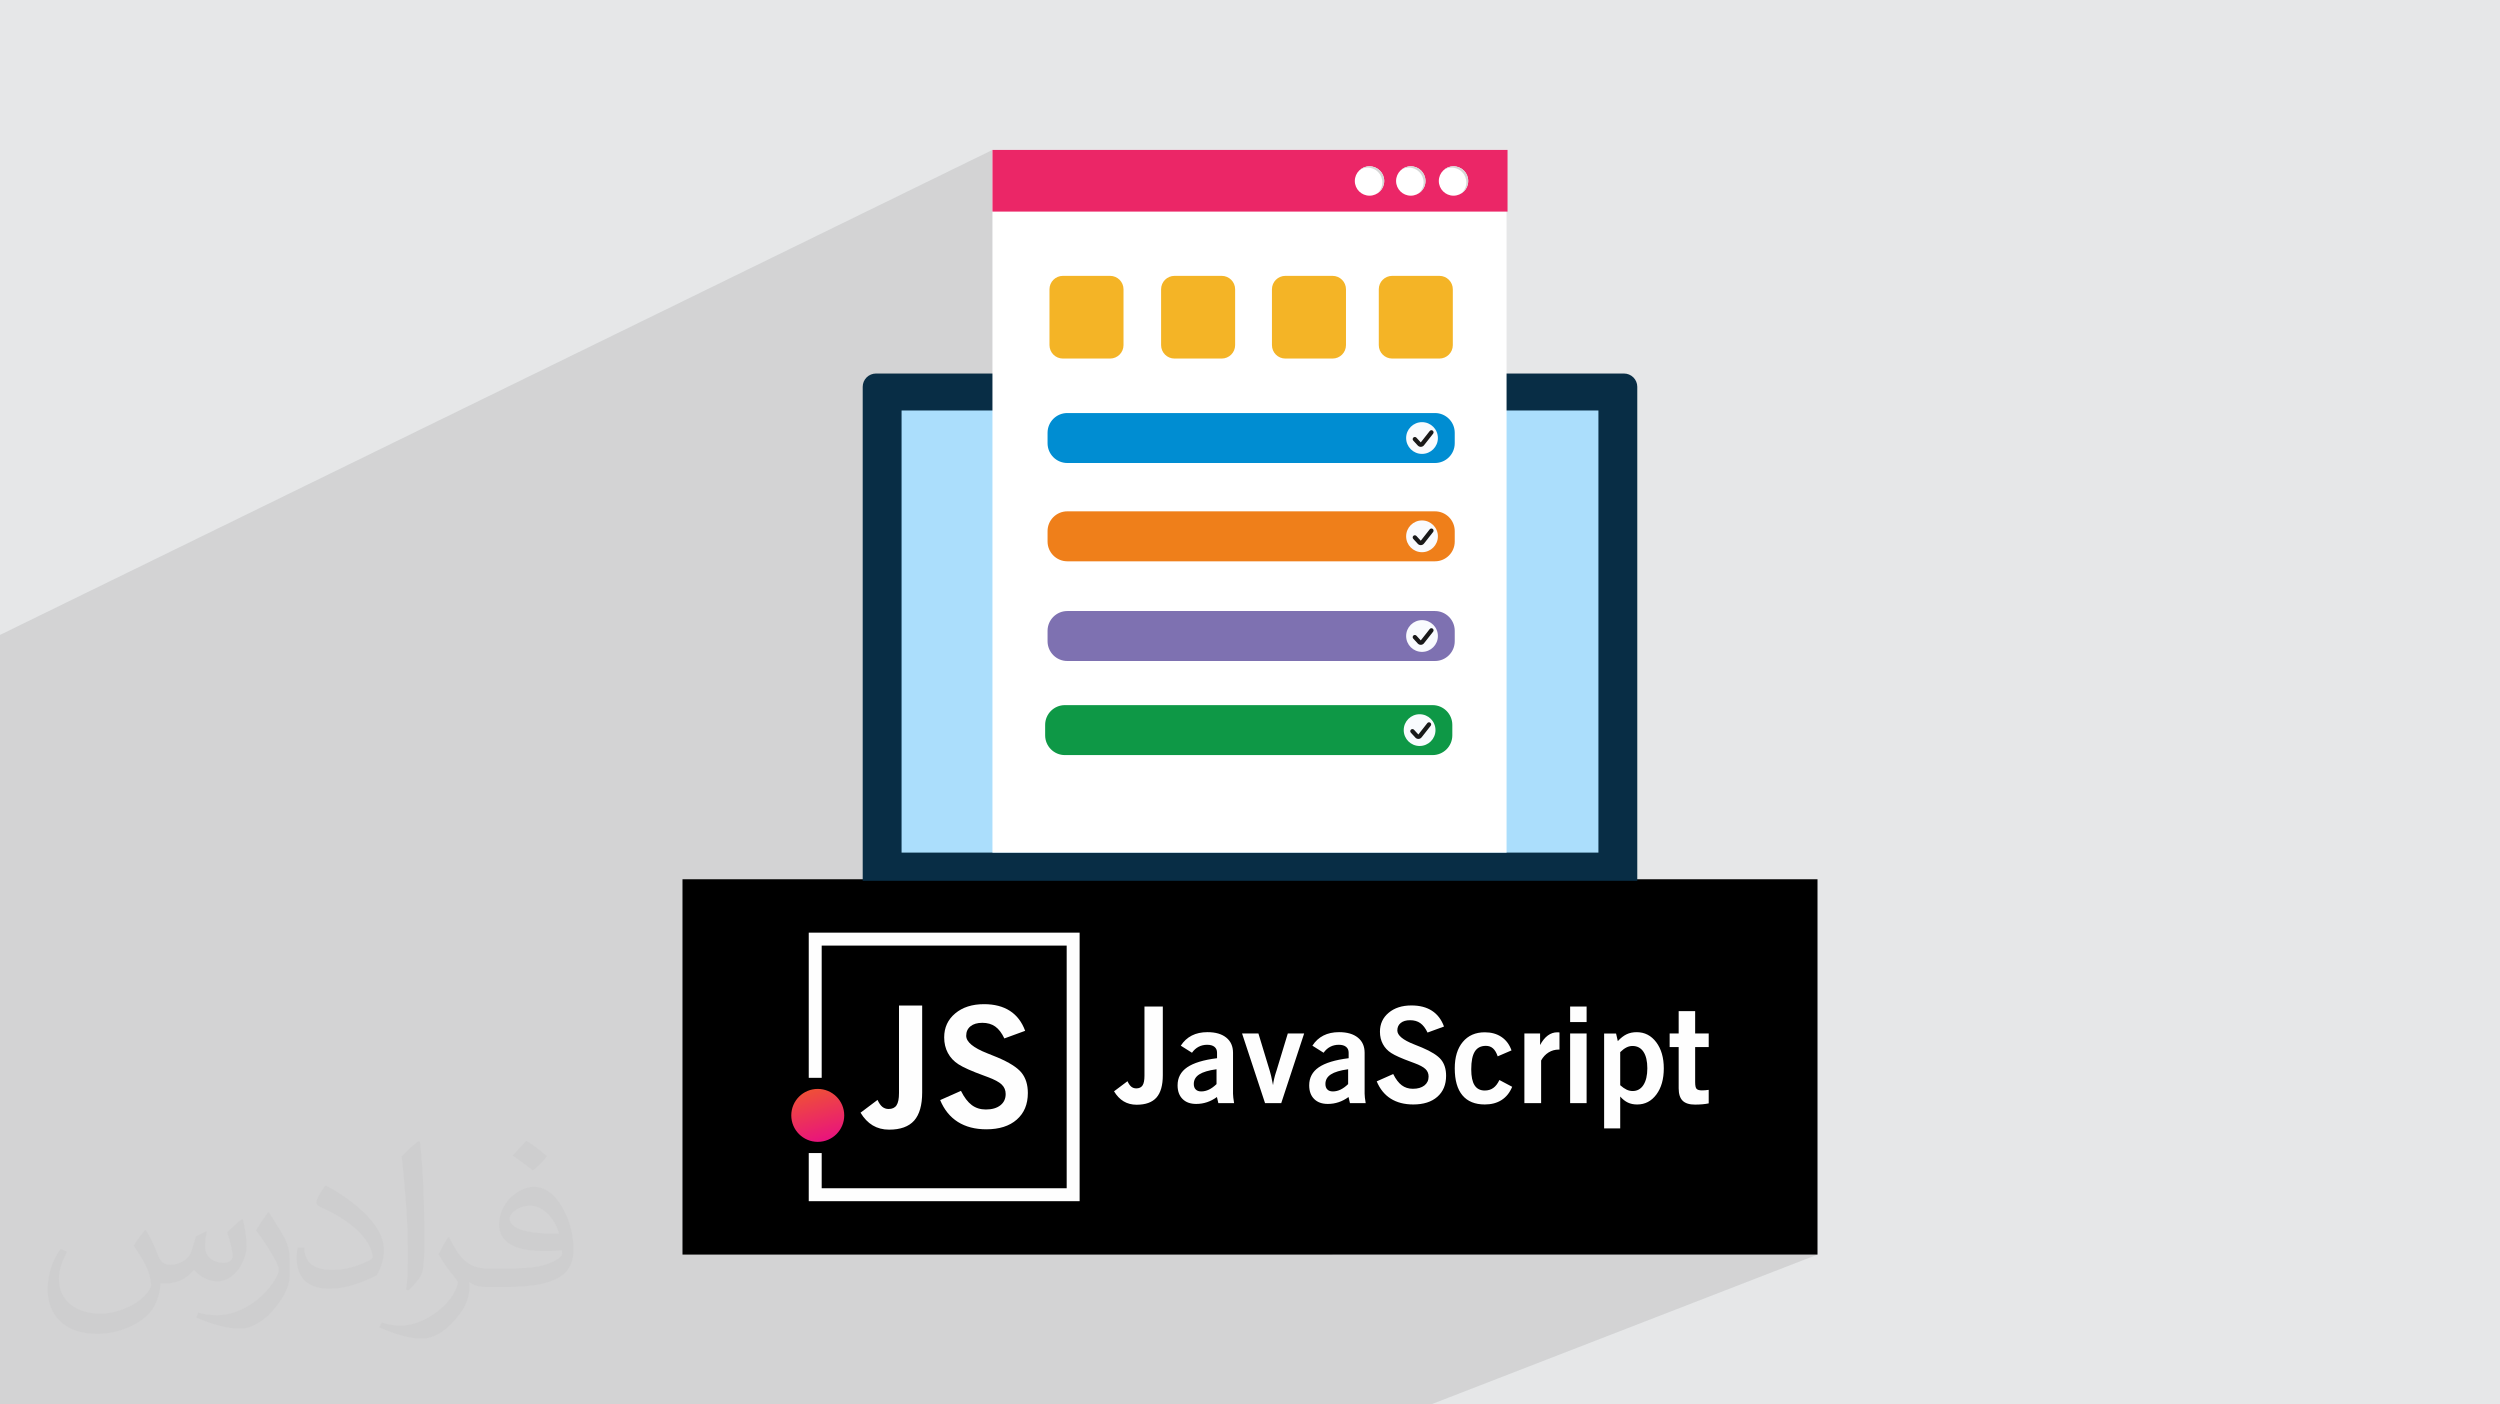 <?xml version="1.0" encoding="UTF-8"?>
<!DOCTYPE svg PUBLIC "-//W3C//DTD SVG 1.1//EN" "http://www.w3.org/Graphics/SVG/1.1/DTD/svg11.dtd">
<!-- Creator: CorelDRAW 2020 (64-Bit) -->
<svg xmlns="http://www.w3.org/2000/svg" xml:space="preserve" width="94.192mm" height="52.917mm" version="1.1" style="shape-rendering:geometricPrecision; text-rendering:geometricPrecision; image-rendering:optimizeQuality; fill-rule:evenodd; clip-rule:evenodd"
viewBox="0 0 9404.92 5283.66"
 xmlns:xlink="http://www.w3.org/1999/xlink"
 xmlns:xodm="http://www.corel.com/coreldraw/odm/2003">
 <defs>
  <style type="text/css">
   <![CDATA[
    .fil18 {fill:#0E9846}
    .fil3 {fill:black}
    .fil13 {fill:#008DD2}
    .fil6 {fill:#082D45}
    .fil17 {fill:#7E71B1}
    .fil7 {fill:#ABDEFC}
    .fil11 {fill:#D6D6D6}
    .fil0 {fill:#E6E7E8}
    .fil9 {fill:#EB2667}
    .fil16 {fill:#EF7F1A}
    .fil10 {fill:white}
    .fil8 {fill:white}
    .fil15 {fill:#191919;fill-rule:nonzero}
    .fil12 {fill:#F4B426;fill-rule:nonzero}
    .fil14 {fill:#F9FBFE;fill-rule:nonzero}
    .fil4 {fill:#FEFEFE;fill-rule:nonzero}
    .fil2 {fill:#373435;fill-opacity:0.031}
    .fil1 {fill:#2B2A29;fill-opacity:0.102}
    .fil5 {fill:url(#id0)}
   ]]>
  </style>
  <linearGradient id="id0" gradientUnits="userSpaceOnUse" x1="3099.44" y1="4289.25" x2="3044.89" y2="4096.55">
   <stop offset="0" style="stop-opacity:1; stop-color:#E9147C"/>
   <stop offset="1" style="stop-opacity:1; stop-color:#EF5036"/>
  </linearGradient>
 </defs>
 <g id="Layer_x0020_1">
  <polygon class="fil0" points="-0,0 9404.92,0 9404.92,5283.66 -0,5283.66 "/>
  <polygon class="fil1" points="1079.11,5283.66 1071.65,5283.66 983.59,5283.66 930.07,5283.66 909.44,5283.66 887.5,5283.66 853.33,5283.66 833.69,5283.66 828.89,5283.66 828.88,5283.66 828.75,5283.66 828.71,5283.66 825.18,5283.66 806.73,5283.66 769.23,5283.66 764.34,5283.66 763.35,5283.66 728.9,5283.66 719.75,5283.66 699.63,5283.66 679.16,5283.66 674.34,5283.66 650.63,5283.66 650.53,5283.66 603.93,5283.66 603.87,5283.66 550.92,5283.66 383.81,5283.66 332.57,5283.66 320.6,5283.66 316.11,5283.66 279.25,5283.66 220.37,5283.66 186.25,5283.66 146.98,5283.66 -0,5283.66 -0,5275.07 -0,5257.18 -0,5239.98 -0,5176.35 -0,5132.34 -0,5125.26 -0,5120.41 -0,5096.95 -0,5095.88 -0,5094.08 -0,5079.53 -0,5068.17 -0,5057.36 -0,5057.06 -0,5053.19 -0,5051.72 -0,5043.07 -0,5007.73 -0,5000.88 -0,4909.89 -0,4861 -0,4854.01 -0,4845.99 -0,4843.96 -0,4817.25 -0,4809.59 -0,4804.6 -0,4781.87 -0,4780.08 -0,4778.32 -0,4763.72 -0,4752.6 -0,4744.49 -0,4741.8 -0,4741.15 -0,4737.6 -0,4735.76 -0,4726.94 -0,4691.81 -0,4685.38 -0,4523.12 -0,4479.68 -0,4471.39 -0,4466.26 -0,4454.9 -0,4444.28 -0,4443.48 -0,4441.75 -0,4440.02 -0,4436.91 -0,4425.34 -0,4414.52 -0,4403.7 -0,4402.67 -0,4399.44 -0,4397.23 -0,4388.23 -0,4353.32 -0,4347.34 -0,4255.23 -0,4189.98 -0,4146.8 -0,4137.92 -0,4132.64 -0,4119.9 -0,4113.16 -0,4111.43 -0,4108.14 -0,4106.44 -0,4091.69 -0,4081.16 -0,4070.33 -0,4068.94 -0,4066.01 -0,4063.42 -0,4054.25 -0,4019.57 -0,4014.01 -0,3840.73 -0,3811.57 -0,3773.1 -0,3766.17 -0,3673.24 -0,3643.95 -0,3622.46 -0,3555.82 -0,3496.81 -0,3481.19 -0,3476.5 -0,3467.41 -0,3453.45 -0,3445.93 -0,3431.13 -0,3424.02 -0,3386.16 -0,3316.4 -0,3311.74 -0,3311.49 -0,3310.43 -0,3306.55 -0,3305.63 -0,3286.86 -0,3281.75 -0,3275.43 -0,3243.54 -0,3243.3 -0,3238.32 -0,3233.3 -0,3213.49 -0,3208.52 -0,3207.44 -0,3203.53 -0,3203.27 -0,3201.75 -0,3201.7 -0,3177.32 -0,3177.09 -0,3172.06 -0,3164.77 -0,3149.38 -0,3147.23 -0,3139.99 -0,3134.94 -0,3134.69 -0,3133.19 -0,3133.13 -0,3130.54 -0,3125.64 -0,3098.24 -0,3093.38 -0,3073.44 -0,3068.34 -0,3068.11 -0,3066.6 -0,3066.54 -0,3024.69 -0,3000.89 -0,2974.28 -0,2971.36 -0,2946.57 -0,2941.56 -0,2604.23 -0,2388.5 3733.58,563.97 3733.58,796.02 4780.66,796.02 5128.46,630.84 5127.18,631.51 5130.57,629.91 5121.53,634.82 5120.98,635.18 5118.24,637.42 5119.74,636.72 5123.04,635.15 5126.46,633.8 5129.99,632.67 5133.62,631.78 5137.33,631.13 5141.14,630.74 5145,630.61 5156.14,631.73 5166.52,634.96 5175.91,640.06 5184.1,646.81 5190.85,655 5195.95,664.39 5198.12,671.36 5283.67,630.84 5282.51,631.46 5285.79,629.91 5276.76,634.81 5276.18,635.18 5273.48,637.41 5278.26,635.15 5281.68,633.8 5285.21,632.67 5288.84,631.78 5292.56,631.13 5296.35,630.74 5300.23,630.61 5311.37,631.73 5321.74,634.96 5331.14,640.06 5339.32,646.81 5346.08,655 5351.18,664.39 5354.01,673.55 5444.45,630.84 5443.37,631.41 5446.56,629.91 5437.54,634.81 5436.96,635.18 5434.29,637.39 5439.04,635.15 5442.46,633.8 5446,632.67 5449.62,631.78 5453.33,631.13 5457.14,630.74 5461,630.61 5472.15,631.73 5482.52,634.96 5491.92,640.06 5500.1,646.81 5506.85,655 5511.96,664.39 5515.18,674.77 5516.31,685.91 5515.96,692.19 5514.92,698.27 5513.24,704.1 5510.96,709.66 5508.1,714.89 5504.73,719.76 5500.85,724.23 5496.54,728.27 5487.88,732.33 5489.6,731.8 5352.95,796.02 5671.32,796.02 5062.76,1080.37 5063.55,1088.29 5063.55,1113.7 5217.78,1041.73 5227.27,1038.79 5237.45,1037.76 5414.96,1037.76 5425.15,1038.79 5434.62,1041.73 5443.21,1046.39 5450.68,1052.56 5456.85,1060.04 5461.5,1068.62 5464.45,1078.11 5465.48,1088.29 5465.48,1298.35 5464.45,1308.54 5461.5,1318.02 5456.85,1326.61 5450.68,1334.08 5443.21,1340.25 5434.62,1344.91 5000.61,1544.23 6013.21,1544.23 6013.21,3207.45 5761.25,3313.47 6159.4,3313.47 4739.79,3906.54 4746.57,3928.86 4844.64,3887.94 4906.14,3887.94 4891.82,3931.47 4985.1,3892.66 4991.79,3890.07 4998.74,3887.88 5005.96,3886.1 5013.45,3884.7 5021.21,3883.7 5029.24,3883.1 5035.78,3882.94 5251.53,3793.21 5261.93,3789.34 5272.96,3786.34 5284.63,3784.2 5296.92,3782.91 5309.85,3782.48 5321.17,3782.79 5332.03,3783.73 5342.39,3785.28 5352.28,3787.47 5361.68,3790.27 5370.6,3793.71 5379.04,3797.78 5386.99,3802.47 5394.46,3807.78 5401.41,3813.7 5407.84,3820.22 5413.75,3827.35 5419.15,3835.06 5424.03,3843.39 5428.39,3852.31 5432.24,3861.82 5295.87,3918.19 5304.71,3922.55 5319.42,3928.76 5324.13,3930.62 5328.57,3932.39 5332.76,3934.06 5336.68,3935.64 5340.35,3937.13 5343.73,3938.52 5346.87,3939.82 5349.73,3941.02 5362.33,3946.61 5373.89,3952.21 5382.6,3956.87 5538.8,3892.53 5549.5,3888.56 5560.89,3885.74 5572.97,3884.04 5585.75,3883.47 5594.77,3883.74 5603.46,3884.56 5611.82,3885.94 5619.85,3887.85 5627.54,3890.32 5634.9,3893.34 5640.2,3896.04 5906.77,3786.45 5968.76,3786.45 5968.76,3844.95 5866.67,3886.77 5866.67,3904.38 5906.77,3887.96 5968.76,3887.96 5968.76,3914.88 6034.66,3887.97 6079.57,3887.97 6082.09,3898.97 6315.11,3803.95 6377.11,3803.95 6377.11,3887.97 6428.12,3887.97 6428.12,3938.94 6377.11,3959.58 6377.11,4071.33 6377.13,4071.36 6377.13,4071.38 6377.21,4075.95 6377.45,4080.09 6377.87,4083.83 6378.46,4087.14 6379.21,4090.04 6380.12,4092.51 6381.21,4094.57 6382.46,4096.21 6383.94,4097.56 6385.71,4098.72 6387.78,4099.71 6390.15,4100.52 6392.8,4101.15 6395.75,4101.6 6398.99,4101.87 6402.54,4101.96 6403.98,4101.95 6405.47,4101.93 6406.98,4101.89 6408.52,4101.83 6410.09,4101.76 6411.68,4101.67 6413.3,4101.57 6414.95,4101.46 6416.6,4101.33 6418.24,4101.18 6419.88,4101.01 6421.52,4100.83 6423.16,4100.63 6424.8,4100.41 6426.45,4100.18 6428.11,4099.94 6428.11,4150.87 5008.65,4719.69 6837.4,4719.69 5382.71,5283.66 3601.33,5283.66 3507.87,5283.66 3480.97,5283.66 3472.08,5283.66 3461.51,5283.66 3428.94,5283.66 3372.59,5283.66 3365.46,5283.66 3365.42,5283.66 3365.4,5283.66 3365.33,5283.66 3335.81,5283.66 3229.87,5283.66 3224.65,5283.66 3224.61,5283.66 3224.6,5283.66 3220.49,5283.66 3186.6,5283.66 3163.16,5283.66 3131.35,5283.66 3124.86,5283.66 3124.84,5283.66 3124.79,5283.66 3104.01,5283.66 3056.04,5283.66 3000.78,5283.66 2985.81,5283.66 2940.94,5283.66 2940.92,5283.66 2940.88,5283.66 2937.95,5283.66 2879.78,5283.66 2876.47,5283.66 2847.9,5283.66 2836.23,5283.66 2835.22,5283.66 2832.1,5283.66 2816.5,5283.66 2816.1,5283.66 2754,5283.66 2744.41,5283.66 2731.03,5283.66 2720.11,5283.66 2702.44,5283.66 2700.34,5283.66 2688.96,5283.66 2686.45,5283.66 2658.78,5283.66 2649.4,5283.66 2649.3,5283.66 2627.52,5283.66 2616.65,5283.66 2606.97,5283.66 2598.04,5283.66 2588.86,5283.66 2584.18,5283.66 2581.7,5283.66 2574.79,5283.66 2554.79,5283.66 2496.63,5283.66 2490.11,5283.66 2456.26,5283.66 2456.06,5283.66 2450.47,5283.66 2446.06,5283.66 2441.19,5283.66 2437.85,5283.66 2435.31,5283.66 2434.64,5283.66 2430.26,5283.66 2422.86,5283.66 2417.72,5283.66 2390.57,5283.66 2374.12,5283.66 2347.49,5283.66 2335.15,5283.66 2323.56,5283.66 2322.84,5283.66 2318.11,5283.66 2318.02,5283.66 2317.95,5283.66 2315.16,5283.66 2294.37,5283.66 2288.57,5283.66 2284.25,5283.66 2270.11,5283.66 2265.83,5283.66 2264.94,5283.66 2259.79,5283.66 2224.63,5283.66 2224.48,5283.66 2219.89,5283.66 2203.29,5283.66 2185.19,5283.66 2167.44,5283.66 2161.78,5283.66 2155.46,5283.66 2119.04,5283.66 2094.68,5283.66 2072.58,5283.66 2064.52,5283.66 2042.59,5283.66 2038.24,5283.66 2018.57,5283.66 2018.55,5283.66 2018.5,5283.66 2018.46,5283.66 2014.81,5283.66 2014.78,5283.66 2014.75,5283.66 2001.56,5283.66 1998.41,5283.66 1992.05,5283.66 1935.61,5283.66 1925.64,5283.66 1904.13,5283.66 1890.83,5283.66 1888.2,5283.66 1860.89,5283.66 1854.02,5283.66 1848.06,5283.66 1848,5283.66 1847.96,5283.66 1819.31,5283.66 1815.53,5283.66 1809.09,5283.66 1805.07,5283.66 1802.81,5283.66 1800.3,5283.66 1790.32,5283.66 1790.2,5283.66 1782.37,5283.66 1762.87,5283.66 1762.3,5283.66 1756.05,5283.66 1698.52,5283.66 1698.48,5283.66 1686.38,5283.66 1669.64,5283.66 1668.08,5283.66 1650.12,5283.66 1642.44,5283.66 1596.3,5283.66 1596,5283.66 1579.38,5283.66 1557.73,5283.66 1551.21,5283.66 1551.18,5283.66 1551.13,5283.66 1533.79,5283.66 1530.79,5283.66 1500.02,5283.66 1469.57,5283.66 1459.19,5283.66 1443.41,5283.66 1435.89,5283.66 1428.78,5283.66 1423.97,5283.66 1411.28,5283.66 1396.56,5283.66 1396.41,5283.66 1374.66,5283.66 1374.63,5283.66 1374.58,5283.66 1374.56,5283.66 1338.68,5283.66 1336.52,5283.66 1324.15,5283.66 1317.52,5283.66 1297.29,5283.66 1296.76,5283.66 1285.15,5283.66 1268.57,5283.66 1223.41,5283.66 1205.2,5283.66 1177.81,5283.66 1154.95,5283.66 1093.5,5283.66 1081.89,5283.66 "/>
  <path class="fil2" d="M548.54 4627.69c17.95,27.21 29.6,53.36 40.96,82.43 8.45,16.91 12.93,48.09 52.57,48.09 11.61,0 28.28,-3.42 43.06,-11.61 16.63,-8.73 29.32,-21.94 35.94,-42l15.85 -53.36 38.57 -19.02 2.64 2.64c-5.27,20.09 -6.59,39.36 -6.59,54.43 0,44.63 38.57,61.56 69.22,61.56 17.95,0 34.09,-8.73 34.09,-25.11 0,-21.13 -8.98,-57.06 -20.62,-89.29 17.95,-17.95 35.94,-35.94 56.53,-50.47l3.17 1.6c8.98,38.04 14,75.56 14,100.66 0,24.57 -10.83,51.79 -19.81,69.49 -18.49,34.87 -51.25,62.62 -90.87,62.62 -30.1,0 -63.65,-15.07 -86.66,-43.06l-1.32 0c-21.66,26.96 -55.22,51.25 -108.86,51.25l-16.63 0c-2.64,35.41 -10.29,60.49 -21.94,82.95 -31.95,62.34 -126.81,106.47 -216.1,106.47 -124.17,0 -186.51,-71.59 -186.51,-166.96 0,-58.91 19.27,-113.6 48.88,-152.42l24.29 10.04c-18.49,35.41 -30.91,68.68 -30.91,101.45 0,89.29 72.66,131.83 156.4,131.83 77.68,0 173.83,-49.41 191.28,-106.72 -6.59,-62.62 -30.1,-91.93 -66.04,-148.99 10.83,-19.02 24.83,-38.04 42.28,-58.38l3.17 0 0 0 0 0 -0.02 -0.09zm1432.13 -336.04c26.15,16.39 51.79,35.66 76.87,57.85 -14,19.81 -31.45,37.79 -53.11,53.64 -25.11,-20.34 -50.19,-37.79 -75.84,-56.27 17.42,-19.55 34.62,-38.29 52.04,-55.22l0 0 0 0 0 0 0 0 0 0 0.03 0zm13.47 244.11c-42.28,0 -76.87,27.75 -76.87,48.34 0,44.13 84.53,57.85 185.72,57.31 -12.68,-51.79 -57.06,-105.68 -108.86,-105.68l0.01 0.03zm-94.86 236.19c54.96,0 103.04,-1.6 139.74,-10.83 40.96,-10.29 75.56,-30.91 75.56,-45.17 0,-3.7 0,-8.19 -1.32,-11.89 -22.98,2.11 -49.41,2.11 -72.38,2.11 -74.49,0 -131.55,-16.91 -154.02,-58.66 -5.55,-11.61 -9.51,-24.57 -9.51,-39.36 0,-40.43 17.42,-79.79 48.09,-107 25.61,-22.45 53.89,-36.44 82.67,-36.44 52.04,0 93.51,41.75 122.57,107.54 15.85,35.94 26.68,77.4 26.68,129.72 0,34.87 -9.51,64.19 -31.17,85.85 -40.43,39.11 -114.92,53.89 -229.04,53.89l-51.79 0 0 0 -13.47 0c-28.28,0 -48.62,-5.02 -64.72,-17.42l-2.64 0c0.79,6.59 1.32,12.93 1.32,19.02 0,25.61 -8.45,58.38 -25.61,84.53 -50.72,75.3 -105.68,108.04 -153.24,108.04 -48.09,0 -107,-18.49 -160.11,-42.54l9.51 -18.49c17.17,7.13 40.96,11.89 73.7,11.89 85.85,0 198.66,-82.43 212.66,-163 -3.17,-6.59 -8.98,-15.32 -17.17,-24.57 -25.11,-29.85 -40.96,-54.68 -55.75,-80.83 12.68,-25.11 24.29,-45.17 35.13,-63.4l4.49 -0.53c36.72,74.77 69.99,117.55 144.23,117.55l11.61 0 0 0 53.89 0 0 0 0 0 0 0 0 0 0 0 0.09 0.01zm-371.98 79c6.34,-34.34 6.87,-72.91 6.87,-108.86l0 -53.36c0,-99.6 -12.68,-244.36 -22.98,-338.68 17.95,-19.27 43.06,-42 62.87,-57.31l5.81 1.6c13.47,118.62 16.63,256 16.63,383.06 0,33.3 -1.32,65.79 -4.49,89.55 -1.85,30.1 -19.27,52.83 -56.53,87.7l-8.19 -3.7zm-382.8 -157.19c1.85,46.77 24.83,83.49 105.15,83.49 49.93,0 92.19,-12.93 138.96,-35.13 8.45,-3.7 12.93,-8.73 12.93,-12.93 0,-29.32 -22.45,-68.15 -60.23,-103.55 -36.72,-33.3 -85.34,-62.62 -130.76,-82.18 -15.6,-6.59 -20.62,-13.47 -20.62,-20.09 0,-13.47 17.95,-41.75 32.77,-62.09l5.02 -0.53c52.04,27.21 110.17,67.64 153.24,112.53 39.11,41.47 63.4,83.49 63.4,129.19 0,33.81 -10.29,65.51 -26.96,95.11 -57.06,28.79 -117.83,50.72 -178.06,50.72 -73.17,0 -123.1,-34.34 -123.1,-114.92 0,-8.73 0,-22.19 3.17,-39.64l25.11 0 0 0 0 0 0 0 0 0 0 0 -0.02 0zm-132.37 -132.9l45.45 73.45c16.63,27.21 32.23,56.81 32.23,103.55l0 59.7c0,48.34 -30.91,100.13 -80.83,151.38 -39.11,34.62 -73.7,49.41 -105.68,49.41 -47.55,0 -101.98,-14.79 -164.85,-41.75l7.13 -18.49c19.81,5.27 42.79,9.77 71.06,9.77 90.36,-0.53 182.8,-66.57 225.08,-147.15 5.02,-9.26 6.87,-17.95 6.87,-24.04 0,-9.26 -5.02,-19.55 -8.98,-28.79 -22.98,-43.31 -48.62,-82.95 -76.87,-119.68 14.79,-23.25 29.6,-45.7 45.7,-67.9l3.7 0.53 0 0 0 0 0 0 0 0 0 0 -0.02 0.01z"/>
  <g id="_2576591189168">
   <g>
    <rect class="fil3" x="2567.51" y="3307.75" width="4269.88" height="1411.95"/>
    <polygon class="fil4" points="3066.82,3508.59 4061.5,3508.59 4061.5,4518.81 3042.48,4518.81 3042.48,4337.77 3091.16,4337.77 3091.16,4470.15 4012.83,4470.15 4012.83,3557.28 3091.16,3557.28 3091.16,4054.73 3042.48,4054.73 3042.48,3508.59 "/>
    <circle class="fil5" cx="3076.37" cy="4196.04" r="99.6"/>
    <path class="fil4" d="M3237.32 4185.88l63.92 -48.05c5.35,11.9 11.39,20.55 18.01,26.02 6.74,5.35 14.56,8.12 23.58,8.12 13.81,0 23.81,-4.63 29.91,-13.99 6.23,-9.36 9.25,-24.63 9.25,-46.02l0 -329.22 87.19 0 0 326.69c0,48.13 -10.09,83.53 -30.2,106.24 -20.23,22.63 -51.63,34.02 -94.26,34.02 -23.17,0 -43.7,-5.37 -61.63,-16.01 -17.81,-10.74 -33.06,-26.67 -45.79,-47.79l0 0 0 -0.05 0.01 0.04zm299.5 -47.37l78.26 -34.75c12.1,24.45 25.68,42.22 40.55,53.4 14.97,11.14 32.52,16.73 52.97,16.73 23.08,0 41.31,-5.24 54.66,-15.68 13.38,-10.54 20.02,-24.63 20.02,-42.54 0,-14.21 -4.94,-26.02 -14.86,-35.62 -9.9,-9.58 -27.7,-19.07 -53.41,-28.56 -3.46,-1.46 -8.53,-3.3 -15.05,-5.61 -44.99,-16.43 -76.35,-30.4 -94.03,-41.91 -17.49,-11.16 -30.77,-25.37 -40.04,-42.65 -9.26,-17.28 -13.9,-36.87 -13.9,-58.68 0,-37.05 13.81,-67.09 41.5,-90.25 27.58,-23.16 63.72,-34.76 108.38,-34.76 38.97,0 71.48,8.45 97.53,25.27 26.02,16.85 45.08,41.92 57.18,75.02l-78.23 28.63c-9.7,-20.55 -21.07,-35.38 -34.21,-44.76 -13.18,-9.37 -29.47,-14 -48.75,-14 -18.73,0 -33.59,4.31 -44.35,13.03 -10.86,8.75 -16.22,20.63 -16.22,35.7 0,23.16 26.45,45.19 79.3,65.93 16.34,6.43 29.06,11.58 38.34,15.47 44.23,18.75 74.37,37.81 90.38,57.4 15.9,19.57 23.91,45.05 23.91,76.54 0,42.43 -13.92,75.73 -41.71,100.07 -27.71,24.3 -65.93,36.44 -114.37,36.44 -42.25,0 -77.91,-9.28 -107.33,-27.83 -29.28,-18.53 -51.39,-45.9 -66.46,-82.12l-0.09 -0.02 -0.01 0.02 0.02 0.05 -0.01 0.01z"/>
    <path class="fil4" d="M4191 4105.45l50.59 -38c4.25,9.44 9,16.25 14.23,20.6 5.31,4.24 11.51,6.42 18.66,6.42 10.9,0 18.83,-3.66 23.68,-11.07 4.91,-7.44 7.29,-19.5 7.29,-36.43l0 -260.51 69.02 0 0 258.5c0,38.08 -8.05,66.07 -23.92,84.09 -16,17.94 -40.83,26.92 -74.6,26.92 -18.35,0 -34.6,-4.25 -48.76,-12.66 -14.09,-8.5 -26.16,-21.07 -36.24,-37.81l0.03 0 -0.03 -0.03 0.04 -0.01zm385.53 -82.99c-29.73,4.08 -51.41,10.51 -65,19.41 -13.67,8.81 -20.52,20.81 -20.52,35.98 0,8.92 2.43,15.92 7.35,20.74 4.85,4.94 11.73,7.33 20.66,7.33 9.75,0 19.4,-2.28 28.96,-6.82 9.48,-4.59 19.02,-11.51 28.57,-20.75l0 -55.91 -0.04 0 0 0.02 0.03 0zm6.85 127.5l-5.3 -23.03c-11.93,8.68 -24.32,15.18 -37.35,19.51 -12.99,4.35 -26.57,6.51 -40.66,6.51 -21.84,0 -38.94,-6.14 -51.34,-18.6 -12.43,-12.33 -18.66,-29.48 -18.66,-51.34 0,-28.68 12,-51.26 35.91,-67.75 24.03,-16.5 61.53,-28.01 112.5,-34.33l0 -20.52c0,-9.59 -3.18,-16.99 -9.59,-22.18 -6.4,-5.24 -15.59,-7.83 -27.44,-7.83 -11.83,0 -22.66,2.51 -32.32,7.58 -9.67,5.01 -17.93,12.5 -24.91,22.4l-42.13 -26.59c10.9,-16.88 24.71,-29.58 41.5,-38.15 16.76,-8.48 36.35,-12.74 58.85,-12.74 30.26,0 53.85,6.82 70.74,20.52 16.89,13.58 25.42,32.66 25.42,57l0 154.09c0,4.08 0.35,9.02 1.02,14.76 0.66,5.83 1.64,12.65 2.99,20.64l-59.17 0 -0.04 0.03 0 0.03 -0.01 -0.01zm175.69 0l-86.43 -261.99 61.52 0 42.92 141.34c1.33,3.74 2.94,9.92 4.93,18.5 1.92,8.51 4.27,20.09 7.08,34.49 1.58,-14.33 5.4,-30.78 11.37,-49.49 0.53,-1.52 0.94,-2.67 1.26,-3.52l42.93 -141.34 61.51 0 -86.17 261.99 -60.93 0 0.03 0 -0.01 0.02zm312.61 -127.5c-29.76,4.08 -51.42,10.51 -65,19.41 -13.67,8.81 -20.52,20.81 -20.52,35.98 0,8.92 2.43,15.92 7.32,20.74 4.85,4.94 11.73,7.33 20.66,7.33 9.74,0 19.4,-2.28 28.91,-6.82 9.5,-4.59 19.02,-11.51 28.58,-20.75l0 -55.91 0.04 0 0 0.02 0.02 0zm6.83 127.5l-5.36 -23.03c-11.91,8.68 -24.31,15.18 -37.34,19.51 -12.98,4.35 -26.57,6.51 -40.67,6.51 -21.83,0 -38.91,-6.14 -51.33,-18.6 -12.44,-12.33 -18.65,-29.48 -18.65,-51.34 0,-28.68 11.99,-51.26 35.92,-67.75 24.01,-16.5 61.52,-28.01 112.5,-34.33l0 -20.52c0,-9.59 -3.19,-16.99 -9.59,-22.18 -6.45,-5.24 -15.59,-7.83 -27.43,-7.83 -11.84,0 -22.65,2.51 -32.31,7.58 -9.67,5.01 -17.94,12.5 -24.91,22.4l-42.14 -26.59c10.9,-16.88 24.73,-29.58 41.5,-38.15 16.77,-8.48 36.35,-12.74 58.86,-12.74 30.26,0 53.82,6.82 70.73,20.52 16.9,13.58 25.43,32.66 25.43,57l0 154.09c0,4.08 0.33,9.02 0.99,14.76 0.66,5.83 1.66,12.65 3,20.64l-59.16 0 0 0.03 0.02 0.03 -0.05 -0.01zm100.76 -82l61.93 -27.49c9.59,19.31 20.33,33.42 32.09,42.27 11.81,8.83 25.74,13.24 41.92,13.24 18.27,0 32.66,-4.16 43.27,-12.43 10.59,-8.31 15.83,-19.49 15.83,-33.65 0,-11.23 -3.92,-20.6 -11.75,-28.16 -7.84,-7.59 -21.91,-15.1 -42.25,-22.58 -2.77,-1.19 -6.77,-2.6 -11.91,-4.44 -35.59,-12.99 -60.41,-24.06 -74.44,-33.16 -13.85,-8.83 -24.31,-20.09 -31.67,-33.78 -7.33,-13.66 -10.99,-29.19 -10.99,-46.4 0,-29.32 10.9,-53.12 32.84,-71.41 21.85,-18.35 50.4,-27.49 85.73,-27.49 30.84,0 56.57,6.62 77.14,19.99 20.6,13.33 35.68,33.2 45.24,59.35l-61.94 22.66c-7.66,-16.23 -16.66,-28.02 -27.1,-35.4 -10.43,-7.44 -23.32,-11.07 -38.61,-11.07 -14.85,0 -26.58,3.4 -35.08,10.33 -8.6,6.91 -12.86,16.36 -12.86,28.25 0,18.3 20.93,35.74 62.76,52.17 12.91,5.08 23.03,9.18 30.31,12.26 35,14.85 58.86,29.94 71.52,45.41 12.59,15.52 18.88,35.67 18.88,60.56 0,33.58 -11,59.94 -32.98,79.19 -21.93,19.25 -52.2,28.81 -90.51,28.81 -33.41,0 -61.68,-7.32 -84.92,-21.99 -23.15,-14.65 -40.67,-36.34 -52.58,-65l0.03 0.05 0.05 -0.05 0.04 -0.04zm461.4 -5l48.08 25.51c-8.92,21.84 -22.18,38.41 -39.68,49.68 -17.5,11.26 -38.59,16.81 -63.32,16.81 -36.91,0 -64.99,-11.51 -84.17,-34.43 -19.21,-22.99 -28.83,-56.8 -28.83,-101.58 0,-42.02 10.06,-75.1 30.25,-99.25 20.18,-24.17 47.75,-36.25 82.76,-36.25 24.48,0 45.49,5.82 62.83,17.57 17.33,11.66 29.84,28.49 37.68,50.49l-51.99 22.41c-4.64,-13.66 -10.58,-23.67 -17.75,-30.01 -7.15,-6.32 -16,-9.48 -26.58,-9.48 -18.93,0 -32.83,7.08 -41.75,21.35 -8.92,14.26 -13.44,36.5 -13.44,66.83 0,27.01 4.16,47.09 12.58,60.16 8.35,13.1 21.16,19.66 38.41,19.66 12.34,0 23.03,-3.15 31.9,-9.59 9,-6.32 16.57,-16.33 23.03,-29.91l0 0 -0.04 0.06 0.02 -0.05zm94.01 87.01l0 -262 59.07 0 0 43.42c8.52,-15.92 18.15,-27.84 29.04,-35.84 10.9,-8.07 22.84,-12.06 35.83,-12.06 2.34,0 4.01,0 4.99,0.08 1.08,0.09 2.09,0.34 3.08,0.67l0 64.25 -2.94 0c-13.84,0 -26.49,3.55 -38.08,10.74 -11.51,7.17 -20.86,17.23 -28.02,30.23l0 160.53 -62.98 0 -0.04 -0.03 0.04 0 0.02 0zm172.1 -305.02l0 -58.5 62 0 0 58.5 -62 0zm0 305.02l0 -262 62 0 0 262 -62 0zm188.41 -67.44c8.6,7.59 16.66,13.18 24,16.65 7.45,3.52 15.12,5.22 22.85,5.22 17.24,0 30.74,-7.6 40.49,-22.66 9.75,-15.16 14.68,-36.08 14.68,-62.91 0,-26.7 -4.82,-47.35 -14.52,-62.02 -9.66,-14.57 -23.4,-21.91 -41.19,-21.91 -7.75,0 -15.44,1.84 -22.74,5.49 -7.44,3.67 -15.25,9.52 -23.59,17.69l0 124.41 0 0.02 0.02 0zm0 42.54l0 119.93 -60.52 0 0 -357.02 44.9 0 6.59 28.69c11.16,-12.06 22.33,-20.65 33.26,-25.84 11,-5.23 23.58,-7.83 37.74,-7.83 30.06,0 54.57,12.59 73.59,37.82 18.88,25.25 28.42,57.92 28.42,98.19 0,40.66 -9.32,73.5 -27.93,98.5 -18.65,25.03 -42.65,37.49 -72.16,37.49 -13.18,0 -24.76,-2.32 -34.83,-7.07 -10.14,-4.73 -19.81,-12.33 -29.06,-22.85l0 -0.02 0 0.02 -0.01 -0.02zm281.94 -53.69c0,12.74 1.78,21.02 5.33,24.83 3.55,3.83 10.24,5.75 20.08,5.75 3.82,0 8,-0.18 12.41,-0.5 4.41,-0.33 8.73,-0.85 13.16,-1.52l0 50.92c-6.8,1.5 -14.67,2.58 -23.57,3.41 -8.83,0.75 -18.15,1.19 -27.91,1.19 -21.33,0 -36.94,-4.94 -46.76,-14.77 -9.81,-9.83 -14.76,-25.34 -14.76,-46.58l0 -155.19 -33.98 0 0 -50.96 33.98 0 0 -84.02 62 0 0 84.02 51.01 0 0 50.96 -51.01 0 0 132.42 0 -0.03 0.02 0.03 0 0.02z"/>
   </g>
   <g>
    <path class="fil6" d="M6159.4 1455.16c0,-13.25 -5.26,-25.96 -14.64,-35.34 -9.38,-9.38 -22.11,-14.64 -35.35,-14.64 -352.57,0 -2461.35,0 -2813.93,0 -13.25,0 -25.97,5.26 -35.35,14.64 -9.37,9.38 -14.63,22.09 -14.63,35.34 0,300.9 0,1858.32 0,1858.32l2913.89 0c0,0 0,-1557.41 0,-1858.32z"/>
    <polygon class="fil7" points="6013.21,1544.23 3391.7,1544.23 3391.7,3207.45 6013.21,3207.45 "/>
    <g>
     <rect class="fil8" x="3733.57" y="563.97" width="1934.05" height="2643.49"/>
     <polygon class="fil9" points="5671.32,563.97 3733.58,563.97 3733.58,796.02 5671.32,796.02 "/>
     <path class="fil10" d="M5152.09 625.55c30.51,0 55.3,24.78 55.3,55.31 0,30.51 -24.78,55.3 -55.3,55.3 -30.52,0 -55.31,-24.78 -55.31,-55.3 0,-30.52 24.78,-55.31 55.31,-55.31z"/>
     <path class="fil11" d="M5116.55 638.49c9.61,-8.08 22.01,-12.94 35.54,-12.94 30.51,0 55.3,24.78 55.3,55.31 0,20.11 -10.77,37.73 -26.85,47.41 12.08,-10.14 19.77,-25.36 19.77,-42.36 0,-30.52 -24.78,-55.31 -55.31,-55.31 -10.4,0 -20.14,2.89 -28.45,7.89z"/>
     <path class="fil10" d="M5307.31 625.55c30.51,0 55.3,24.78 55.3,55.31 0,30.51 -24.78,55.3 -55.3,55.3 -30.52,0 -55.31,-24.78 -55.31,-55.3 0,-30.52 24.78,-55.31 55.31,-55.31z"/>
     <path class="fil11" d="M5271.77 638.49c9.62,-8.08 22.01,-12.94 35.54,-12.94 30.51,0 55.3,24.78 55.3,55.31 0,20.11 -10.76,37.73 -26.85,47.41 12.08,-10.14 19.77,-25.36 19.77,-42.36 0,-30.52 -24.77,-55.31 -55.3,-55.31 -10.4,0 -20.15,2.89 -28.46,7.89z"/>
     <path class="fil10" d="M5468.08 625.55c30.52,0 55.3,24.78 55.3,55.31 0,30.51 -24.77,55.3 -55.3,55.3 -30.52,0 -55.3,-24.78 -55.3,-55.3 0,-30.52 24.77,-55.31 55.3,-55.31z"/>
     <path class="fil11" d="M5432.55 638.49c9.62,-8.08 22.01,-12.94 35.54,-12.94 30.52,0 55.3,24.78 55.3,55.31 0,20.11 -10.76,37.73 -26.84,47.41 12.08,-10.14 19.77,-25.36 19.77,-42.36 0,-30.52 -24.78,-55.31 -55.31,-55.31 -10.4,0 -20.14,2.89 -28.46,7.89z"/>
     <path class="fil12" d="M3948.09 1298.35l0 -210.06c0,-27.91 22.6,-50.53 50.5,-50.53l177.52 0c27.89,0 50.51,22.63 50.51,50.53l0 210.06c0,27.92 -22.63,50.52 -50.51,50.52l-177.52 0c-27.91,0 -50.5,-22.61 -50.5,-50.52z"/>
     <path class="fil12" d="M4367.99 1298.35l0 -210.06c0,-27.91 22.62,-50.53 50.52,-50.53l177.5 0c27.9,0 50.52,22.63 50.52,50.53l0 210.06c0,27.92 -22.63,50.52 -50.52,50.52l-177.5 0c-27.91,0 -50.52,-22.61 -50.52,-50.52z"/>
     <path class="fil12" d="M4785.03 1298.35l0 -210.06c0,-27.91 22.6,-50.53 50.5,-50.53l177.52 0c27.89,0 50.5,22.63 50.5,50.53l0 210.06c0,27.92 -22.62,50.52 -50.5,50.52l-177.52 0c-27.91,0 -50.5,-22.61 -50.5,-50.52z"/>
     <path class="fil12" d="M5186.94 1298.35l0 -210.06c0,-27.91 22.61,-50.53 50.51,-50.53l177.51 0c27.9,0 50.51,22.63 50.51,50.53l0 210.06c0,27.92 -22.62,50.52 -50.51,50.52l-177.51 0c-27.91,0 -50.51,-22.61 -50.51,-50.52z"/>
     <path class="fil13" d="M5398.35 1741.8l-1383.13 0c-41.06,0 -74.34,-33.27 -74.34,-74.34l0 -39.3c0,-41.06 33.28,-74.34 74.34,-74.34l1383.13 0c41.07,0 74.33,33.28 74.33,74.34l0 39.3c0,41.07 -33.26,74.34 -74.33,74.34z"/>
     <path class="fil14" d="M5409.32 1647.82c0,32.99 -26.75,59.73 -59.73,59.73 -33,0 -59.74,-26.74 -59.74,-59.73 0,-33 26.74,-59.71 59.74,-59.71 32.98,0 59.73,26.71 59.73,59.71z"/>
     <path class="fil15" d="M5344.93 1681c-4.28,0 -8.37,-1.79 -11.29,-4.95l-17.04 -18.57c-3.03,-3.3 -2.83,-8.43 0.48,-11.47 3.3,-3.02 8.44,-2.8 11.46,0.5l16.35 17.78 33.67 -42.79c2.76,-3.51 7.86,-4.15 11.39,-1.38 3.52,2.78 4.12,7.88 1.36,11.4l-34.31 43.62c-2.79,3.54 -6.96,5.66 -11.46,5.84 -0.2,0.01 -0.39,0.01 -0.6,0.01z"/>
     <path class="fil16" d="M5398.35 2111.6l-1383.13 0c-41.06,0 -74.34,-33.28 -74.34,-74.33l0 -39.32c0,-41.04 33.28,-74.33 74.34,-74.33l1383.13 0c41.07,0 74.33,33.29 74.33,74.33l0 39.32c0,41.05 -33.26,74.33 -74.33,74.33z"/>
     <path class="fil14" d="M5409.32 2017.61c0,33 -26.75,59.73 -59.73,59.73 -33,0 -59.74,-26.73 -59.74,-59.73 0,-32.98 26.74,-59.72 59.74,-59.72 32.98,0 59.73,26.74 59.73,59.72z"/>
     <path class="fil15" d="M5344.93 2050.81c-4.28,0 -8.37,-1.8 -11.29,-4.95l-17.04 -18.58c-3.03,-3.3 -2.83,-8.43 0.48,-11.46 3.3,-3.02 8.44,-2.81 11.46,0.48l16.35 17.79 33.67 -42.8c2.76,-3.52 7.86,-4.14 11.39,-1.36 3.52,2.77 4.12,7.87 1.36,11.38l-34.31 43.63c-2.79,3.53 -6.96,5.66 -11.46,5.83 -0.2,0.03 -0.39,0.03 -0.6,0.03z"/>
     <path class="fil17" d="M5398.35 2486.65l-1383.13 0c-41.06,0 -74.34,-33.28 -74.34,-74.35l0 -39.3c0,-41.05 33.28,-74.34 74.34,-74.34l1383.13 0c41.07,0 74.33,33.29 74.33,74.34l0 39.3c0,41.07 -33.26,74.35 -74.33,74.35z"/>
     <path class="fil14" d="M5409.32 2392.65c0,32.99 -26.75,59.72 -59.73,59.72 -33,0 -59.74,-26.73 -59.74,-59.72 0,-32.99 26.74,-59.72 59.74,-59.72 32.98,0 59.73,26.73 59.73,59.72z"/>
     <path class="fil15" d="M5344.93 2425.83c-4.28,0 -8.37,-1.8 -11.29,-4.94l-17.04 -18.57c-3.03,-3.3 -2.83,-8.44 0.48,-11.47 3.3,-3.02 8.44,-2.81 11.46,0.48l16.35 17.8 33.67 -42.79c2.76,-3.53 7.86,-4.15 11.39,-1.38 3.52,2.77 4.12,7.88 1.36,11.39l-34.31 43.62c-2.79,3.53 -6.96,5.68 -11.46,5.85 -0.2,0 -0.39,0 -0.6,0z"/>
     <path class="fil18" d="M5389.27 2840.62l-1383.13 0c-41.06,0 -74.34,-33.28 -74.34,-74.35l0 -39.3c0,-41.04 33.28,-74.34 74.34,-74.34l1383.13 0c41.07,0 74.33,33.3 74.33,74.34l0 39.3c0,41.07 -33.26,74.35 -74.33,74.35z"/>
     <path class="fil14" d="M5400.24 2746.62c0,33 -26.75,59.73 -59.73,59.73 -33,0 -59.74,-26.73 -59.74,-59.73 0,-32.98 26.74,-59.71 59.74,-59.71 32.98,0 59.73,26.73 59.73,59.71z"/>
     <path class="fil15" d="M5335.85 2779.81c-4.28,0 -8.37,-1.8 -11.29,-4.95l-17.04 -18.57c-3.03,-3.3 -2.83,-8.43 0.48,-11.46 3.3,-3.02 8.44,-2.81 11.46,0.48l16.35 17.79 33.67 -42.79c2.76,-3.53 7.86,-4.15 11.39,-1.37 3.52,2.77 4.12,7.87 1.36,11.39l-34.31 43.62c-2.79,3.53 -6.96,5.67 -11.46,5.85 -0.2,0 -0.39,0 -0.6,0z"/>
    </g>
   </g>
  </g>
 </g>
</svg>
